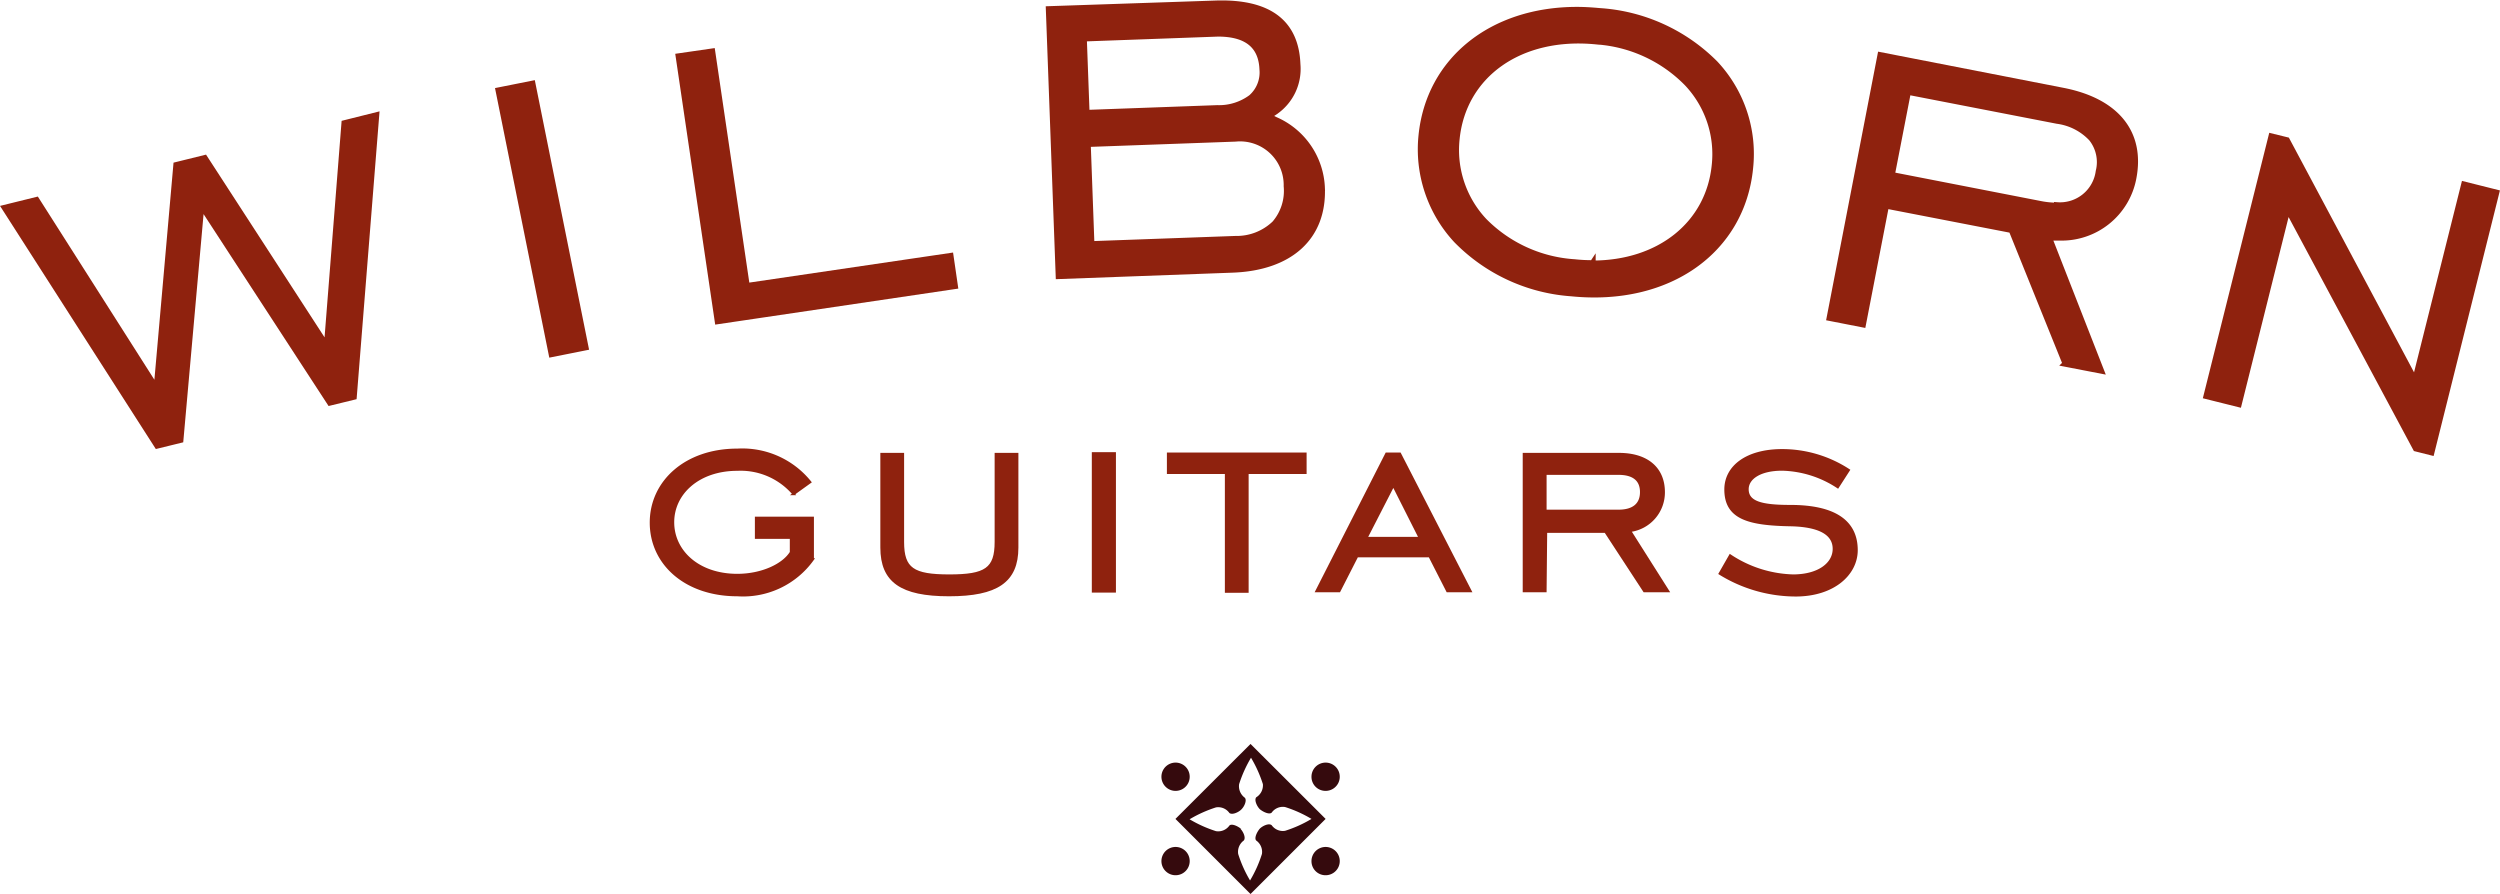 <svg xmlns="http://www.w3.org/2000/svg" viewBox="0 0 210.43 75.25"><defs><style>.a{fill:#350a0d;}.b,.c{fill:#8f220e;stroke:#8f220e;}.b{stroke-width:0.5px;}.c{stroke-width:0.2px;}</style></defs><path class="a" d="M111.58,73.67a1.19,1.19,0,1,0-1.19-1.19A1.18,1.18,0,0,0,111.58,73.67Z"/><path class="a" d="M98.94,73.67a1.19,1.19,0,1,0-1.18-1.19A1.19,1.19,0,0,0,98.94,73.67Z"/><path class="a" d="M111.58,66.57a1.19,1.19,0,1,0-1.19-1.19A1.18,1.18,0,0,0,111.58,66.57Z"/><path class="a" d="M98.94,66.57a1.19,1.19,0,1,0-1.18-1.19A1.19,1.19,0,0,0,98.94,66.57Z"/><path class="a" d="M111.58,68.93l-6.32,6.32-6.32-6.32,6.32-6.31Zm-7.18.82c.24.24.49.76.29,1a1.18,1.18,0,0,0-.47,1.13,10.48,10.48,0,0,0,1,2.23,10.48,10.48,0,0,0,1-2.23,1.17,1.17,0,0,0-.48-1.13c-.19-.2.06-.72.3-1l0,0c.23-.23.76-.49,1-.29a1.15,1.15,0,0,0,1.13.47,10.37,10.37,0,0,0,2.22-1,10.41,10.41,0,0,0-2.22-1,1.15,1.15,0,0,0-1.13.47c-.2.19-.73-.06-1-.29l0,0c-.24-.24-.49-.77-.3-1A1.18,1.18,0,0,0,106.3,66a10.61,10.61,0,0,0-1-2.22,10.61,10.61,0,0,0-1,2.22,1.2,1.2,0,0,0,.47,1.14c.2.19,0,.72-.29,1l0,0c-.23.23-.76.48-1,.29a1.15,1.15,0,0,0-1.13-.47,10.66,10.66,0,0,0-2.22,1,10.61,10.61,0,0,0,2.22,1,1.15,1.15,0,0,0,1.13-.47c.2-.2.73.06,1,.29Z"/><polygon class="b" points="0.4 17.49 13.23 37.51 15.19 37.03 16.95 17.28 27.77 33.89 29.78 33.4 31.67 9.7 28.99 10.37 27.51 29.15 17.23 13.3 14.84 13.89 13.18 32.72 3.07 16.83 0.4 17.49 0.4 17.49"/><polygon class="b" points="41.96 7.61 46.43 29.81 49.29 29.24 44.82 7.04 41.96 7.61 41.96 7.61"/><polygon class="b" points="57.12 4.74 60.41 27.04 80.38 24.08 80.01 21.54 62.86 24.07 59.95 4.33 57.12 4.74 57.12 4.74"/><path class="b" d="M88.28.77l.83,22.47,14.64-.54c4.86-.18,7.67-2.75,7.52-6.88a6.52,6.52,0,0,0-3.92-5.73l-.59-.3.55-.37a4.37,4.37,0,0,0,1.9-4c-.13-3.56-2.45-5.3-7-5.12L88.28.77Zm3.59,19.78-.31-8.43L104,11.67a3.92,3.92,0,0,1,4.3,4,4.22,4.22,0,0,1-1,3.15A4.63,4.63,0,0,1,104,20.11l-12.17.44ZM91.46,9.49l-.23-6.25,11.29-.41c2.41,0,3.66,1,3.74,3a2.81,2.81,0,0,1-.94,2.38,4.55,4.55,0,0,1-2.86.89l-11,.4Z"/><path class="b" d="M132.74.83c-7.2,0-12.45,4.25-13.09,10.57a11.24,11.24,0,0,0,2.93,8.8,15,15,0,0,0,9.68,4.49c8.21.83,14.36-3.62,15.05-10.52a11.12,11.12,0,0,0-2.94-8.82A15.07,15.07,0,0,0,134.64.93c-.65-.06-1.28-.1-1.9-.1Zm1.32,21.32h0a13.59,13.59,0,0,1-1.54-.08,11.73,11.73,0,0,1-7.59-3.46,8.73,8.73,0,0,1-2.32-6.92c.54-5.38,5.33-8.85,11.78-8.2A11.8,11.8,0,0,1,142,7a8.68,8.68,0,0,1,2.33,6.91c-.49,4.94-4.63,8.27-10.29,8.27Z"/><path class="b" d="M173.85,30.62l3,.58L172.47,20l.86,0a6.15,6.15,0,0,0,6.24-5c.74-3.8-1.42-6.48-5.92-7.36l-15.37-3L154,26.76l2.81.55,1.94-10,10.57,2.05,4.54,11.25Zm-.71-13.31h0a7.3,7.3,0,0,1-1.34-.13l-12.56-2.45,1.36-7,12.56,2.44a4.83,4.83,0,0,1,2.89,1.48,3.2,3.2,0,0,1,.6,2.78,3.28,3.28,0,0,1-3.51,2.84Z"/><polygon class="b" points="203.35 37.75 204.66 38.08 210.12 16.21 207.41 15.53 203.28 32.03 192.49 11.8 191.19 11.48 185.72 33.34 188.44 34.02 192.55 17.58 203.35 37.75 203.35 37.75"/><path class="c" d="M63.64,43.59h4.77v3.5a7.21,7.21,0,0,1-6.35,3c-4.38,0-7.27-2.66-7.27-6.1s2.92-6.13,7.27-6.13a7.33,7.33,0,0,1,6.13,2.72l-1.39,1a5.86,5.86,0,0,0-4.74-2.05c-3.27,0-5.41,2-5.41,4.43s2.11,4.44,5.41,4.44c2.08,0,3.88-.86,4.52-1.91V45.26H63.64Z"/><path class="c" d="M76,38.22v7.4c0,2.27.86,2.83,3.91,2.83s3.91-.56,3.91-2.83v-7.4h1.8v7.87c0,2.86-1.72,4-5.74,4s-5.68-1.16-5.68-4V38.22Z"/><path class="c" d="M92,38.16h1.83V49.78H92Z"/><path class="c" d="M103.2,39.8H98.32V38.19h11.56V39.8H105v10h-1.8Z"/><path class="c" d="M116.7,38.19h1.13l5.94,11.56h-1.94l-1.5-2.94h-6.1l-1.5,2.94h-1.91Zm2.82,7.1-2.24-4.44L115,45.29Z"/><path class="c" d="M130.08,49.75h-1.81V38.22h8c2.36,0,3.77,1.19,3.77,3.21a3.26,3.26,0,0,1-2.85,3.25l3.21,5.07h-2l-3.27-5h-5ZM136.23,43c1.25,0,1.91-.55,1.91-1.58s-.66-1.55-1.91-1.55h-6.15V43Z"/><path class="c" d="M145.63,46.76a10.07,10.07,0,0,0,5.29,1.69c2.16,0,3.44-1,3.44-2.25s-1.19-1.94-3.6-2c-3.55-.06-5.52-.56-5.52-3,0-1.91,1.77-3.3,4.77-3.3a10.26,10.26,0,0,1,5.6,1.67L154.69,41A8.88,8.88,0,0,0,150,39.52c-1.83,0-2.91.72-2.91,1.66,0,1.11,1.19,1.42,3.6,1.42,3.72,0,5.58,1.27,5.58,3.71,0,2-1.92,3.8-5.13,3.8a12.18,12.18,0,0,1-6.38-1.83Z"/></svg>